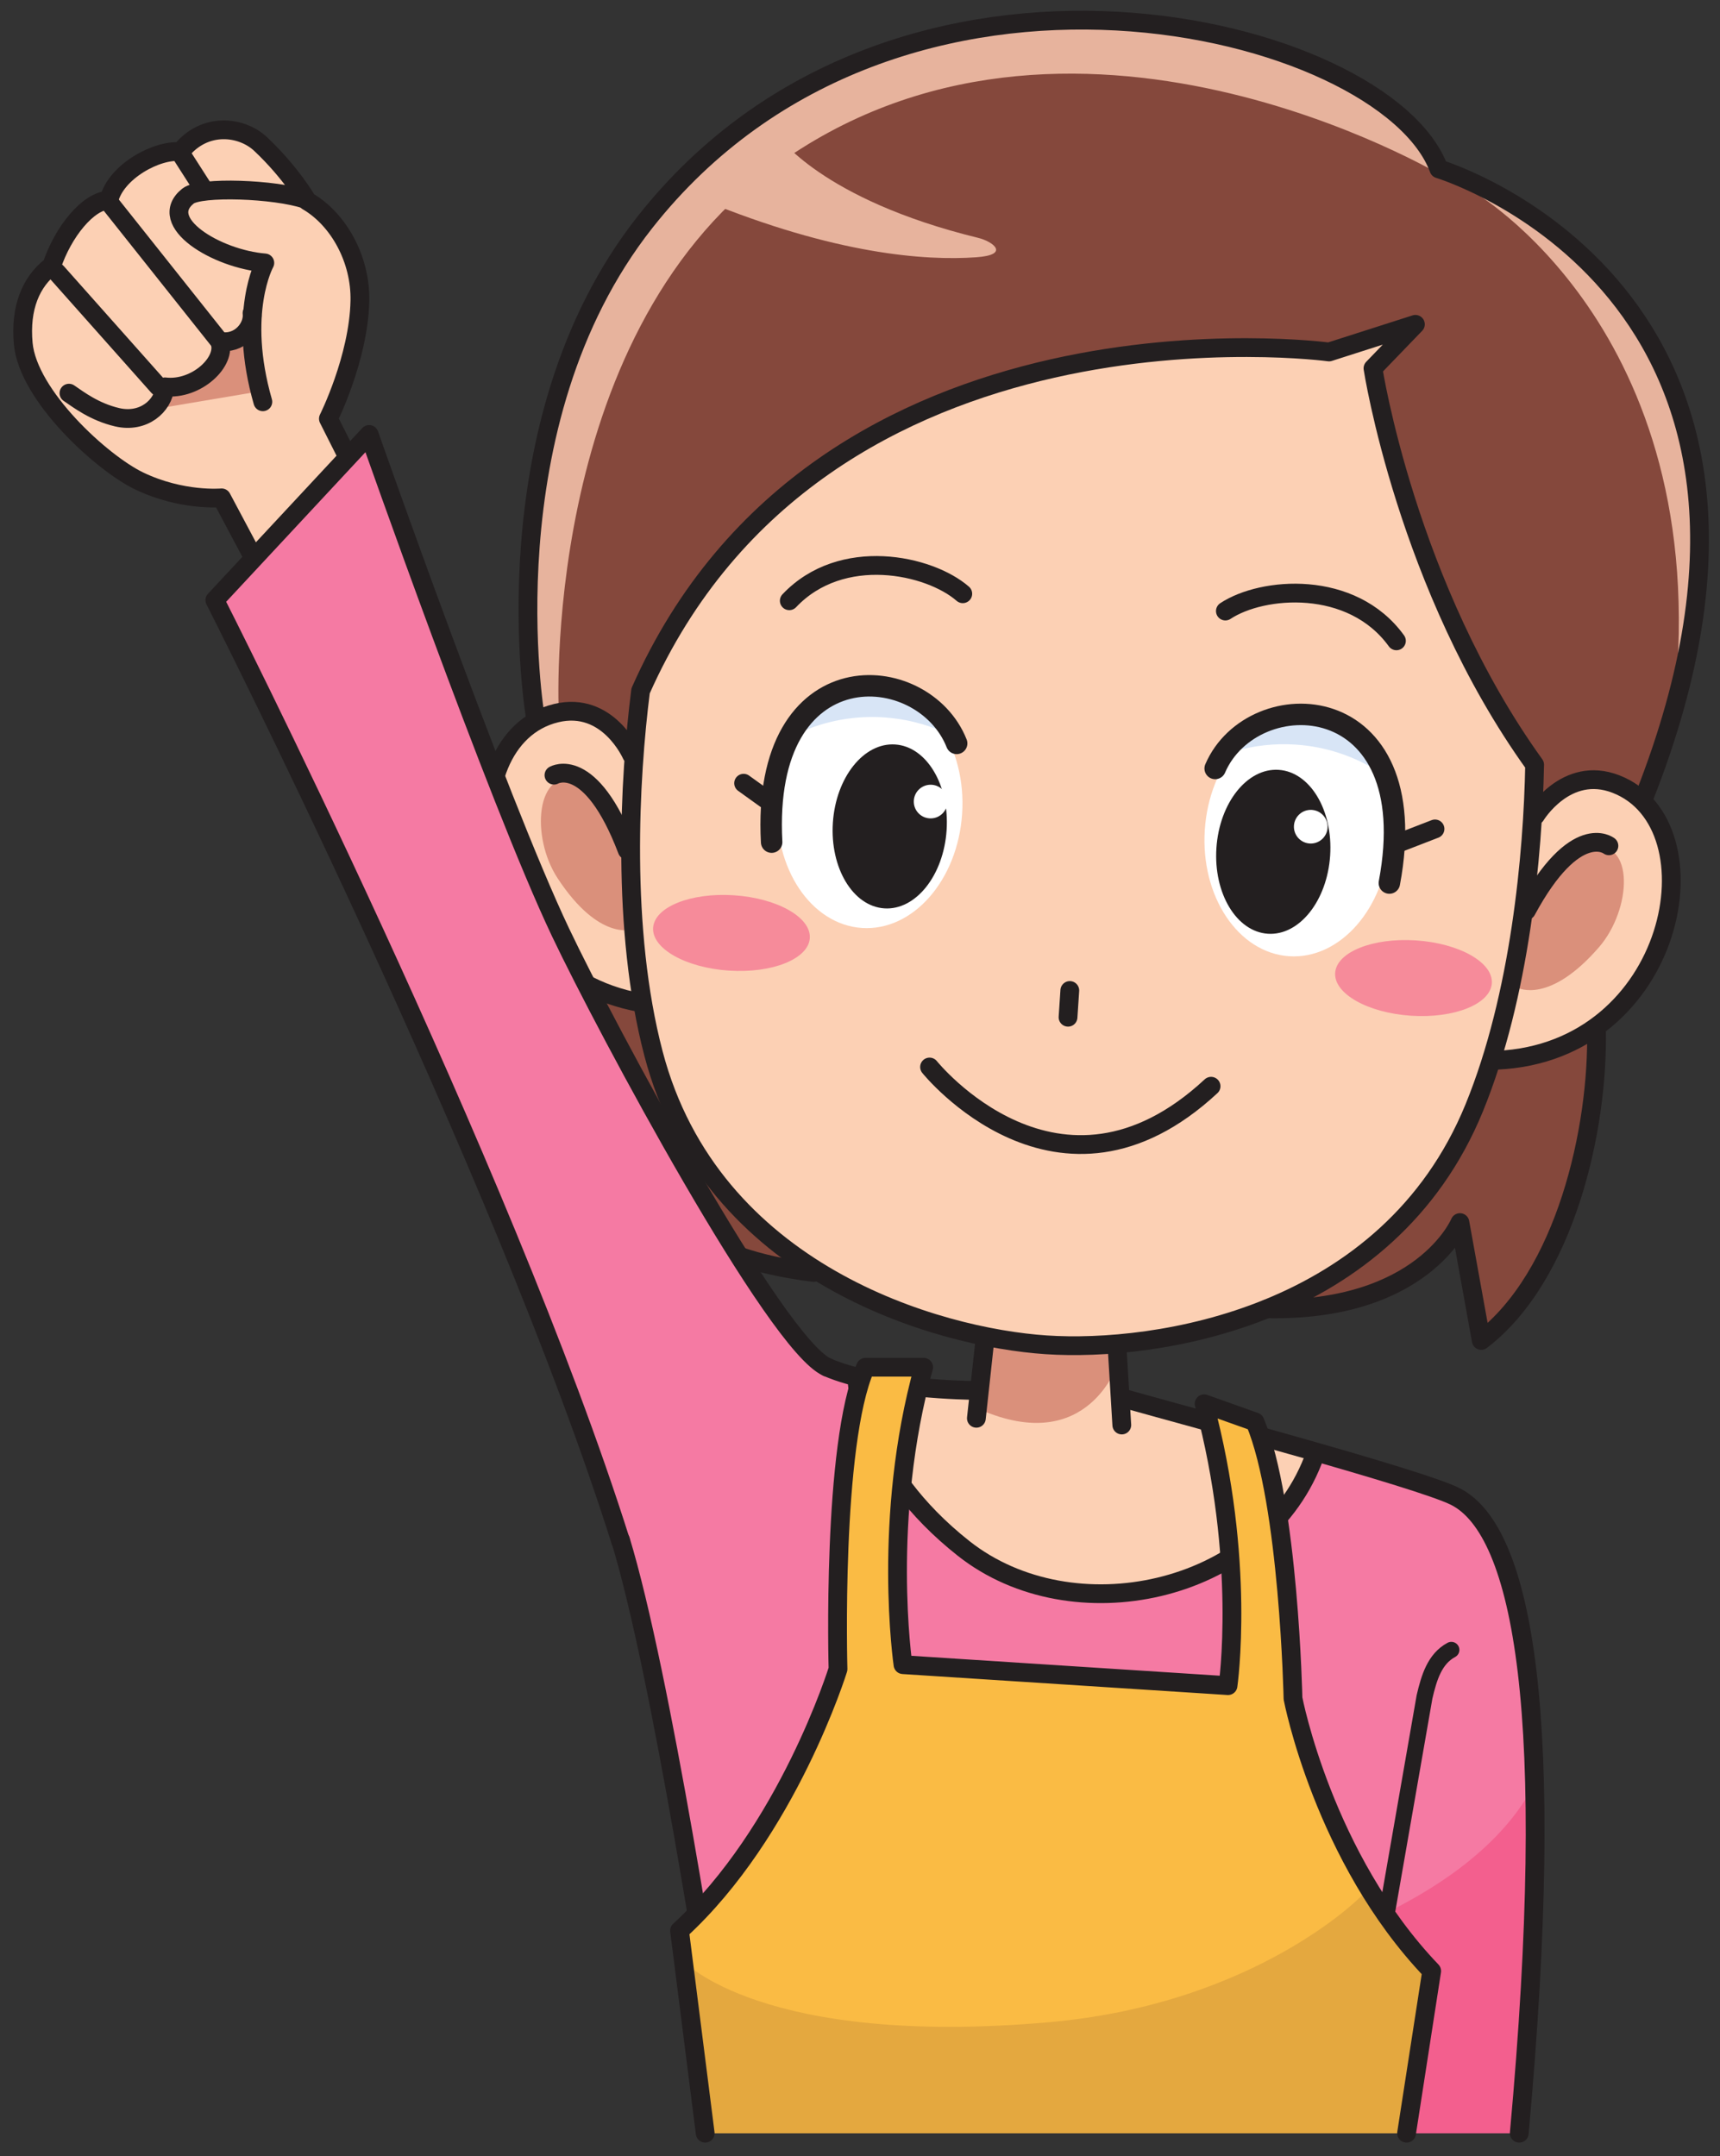 <?xml version="1.0" encoding="UTF-8"?>
<svg version="1.1" viewBox="0 0 646.13 810" xml:space="preserve" xmlns="http://www.w3.org/2000/svg"><rect x="0" y="0" width="646.13" height="810" fill="#333333" stroke="none"/><g transform="matrix(1.25 0 0 -1.25 298.19 954.1)"><g transform="matrix(.403 0 0 .403 -234.56 119.32)"><path d="m934.91 621.81c116.21-2.274 143.84 64.316 143.84 64.316l15.89-87.899c49.79 35.997 94.25 146.11 85.91 232.42l35.33 171.99c144.68 366.7-152.79 469.3-152.79 469.3-39.85 107.86-409.34 199.13-597.78-39.8-119.08-150.97-74.746-379.88-74.746-379.88l33.132-186.45c6.887-47.532 16.731-150.55-16.718-203.71 0 0 74.543 10.086 84.394 32.832 0 0 13.926-34.543 105.44-46.016" fill="#85483c"/><path d="m1120.6 7c30.77 315 9.07 459.47-47.41 474.91-27.89 7.629-191.87 53.43-245.81 73.75l-118.91 6.469c-43.554-3.578-112.18 20.293-112.18 20.293l-148.04-78.672 15-85s43.378-214.85 73.761-411.75h583.58" fill="#f57aa3"/><path d="m511.38 161.01c9.168-48.34 17.293-110.36 25.605-154.01h583.58c11.53 95.711 13.92 197.94 11.64 256.51-92.5-165.84-536.66-199.16-620.83-102.5" fill="#f35f8e"/><path d="m971.7 516.38c-38.859-103.95-143.65-121.62-229.28-93.488-98.332 45-114.38 144.37-114.38 144.37l90.75-6.84 106.97-4.762 141.78-39.781" fill="#fcd0b4"/><path d="m722.95 591.12-4.754-50.941s28.75-39.168 54.16-39.168c37.5 0 52.95 51.476 52.95 51.476l-2.18 40.731" fill="#fcd0b4"/><path d="m727.22 629.35 95.906 1.25 0.84-48.782s-21.746-70.808-103.42-34.968l6.672 82.5" fill="#da907b"/><path d="m1066 1466.6c-39.84 107.86-412.24 204.48-600.68-34.45-119.08-150.97-74.746-370.5-74.746-370.5l16.25 3.75s-15.051 278.97 159.57 407.29c220 161.66 499.61-6.09 499.61-6.09" fill="#e7b39d"/><path d="m461.09 1035s-17.559 40.43-56.262 31.08c-80.711-19.47-66.687-192.57 63-215.98" fill="#fcd0b4"/><path d="m1135.2 989.78s22.74 37.769 59.87 23.419c77.44-29.95 45.09-199.97-88.6-205.98" fill="#fcd0b4"/><path d="m1134.5 1027.6c-1.24-66.429-10.73-172.04-45.07-255.96-64.26-156.98-237.78-182.05-319.02-176.68-81.242 5.371-249.96 53.086-292.98 217.17-24.304 92.703-17.859 205.79-9.636 270.55 134.75 304.1 513.41 252.74 513.41 252.74l64.384 20.62-31.64-32.81s24.96-162.83 120.56-295.63" fill="#fcd0b4"/><path d="m707.57 991.01c-3.273-49.551-36.719-87.676-74.707-85.164-37.988 2.519-66.152 44.715-62.871 94.262 3.281 49.55 36.758 87.69 74.734 85.17 37.989-2.51 66.125-44.72 62.844-94.268" fill="#fff"/><path d="m1026.1 969.95c-3.27-49.551-36.718-87.687-74.699-85.168-37.988 2.512-66.133 44.719-62.859 94.27 3.281 49.549 36.738 87.679 74.726 85.159 37.982-2.51 66.112-44.71 62.832-94.261" fill="#fff"/><path d="m696 978.78c-2.234-33.75-23.035-59.863-46.445-58.312-23.426 1.555-40.606 30.168-38.367 63.918 2.226 33.757 23.027 59.867 46.453 58.307 23.41-1.54 40.586-30.16 38.359-63.913" fill="#231f20"/><path d="m897.2 965.46c-2.238-33.75 14.942-62.371 38.367-63.926 23.418-1.543 44.211 24.563 46.446 58.313 2.226 33.757-14.942 62.368-38.36 63.928-23.426 1.55-44.226-24.565-46.453-58.315" fill="#231f20"/><path d="m593.98 898.26c-1.027-15.496-28.019-26.348-60.273-24.219-32.266 2.141-57.598 16.445-56.574 31.953 1.027 15.508 28.019 26.367 60.285 24.231 32.266-2.141 57.586-16.446 56.562-31.965" fill="#f68b9a"/><path d="m1102.6 864.62c-1.02-15.508-28.02-26.359-60.28-24.219-32.28 2.137-57.6 16.446-56.572 31.942 1.023 15.519 28.002 26.367 60.282 24.23 32.27-2.129 57.6-16.445 56.57-31.953" fill="#f68b9a"/><path d="m696.6 999.28c-0.461-6.914-6.438-12.148-13.352-11.691-6.914 0.461-12.156 6.426-11.699 13.356 0.461 6.91 6.445 12.15 13.359 11.7s12.149-6.44 11.692-13.365" fill="#fff"/><path d="m980.09 980.54c-0.461-6.926-6.446-12.148-13.36-11.691-6.925 0.449-12.168 6.426-11.711 13.34 0.461 6.925 6.446 12.168 13.372 11.711 6.914-0.461 12.156-6.446 11.699-13.36" fill="#fff"/><path d="m461.83 904.85-1.652 63.445s-13.797 40.203-38.582 47.913c-31.914 9.94-36.035-42.276-15.703-73.245 31.093-47.43 55.937-38.113 55.937-38.113" fill="#da907b"/><path d="m1122.1 861.17 10 62.687s18.97 38.036 44.56 42.403c32.95 5.652 30.13-46.653 5.91-74.668-37.07-42.922-60.47-30.422-60.47-30.422" fill="#da907b"/><path d="m649.34 1062.9c15.93-1.06 30.93-4.94 44.59-10.95-11.375 19.18-28.836 31.99-49.2 33.33-22.996 1.52-44.257-11.89-58.242-33.67 18.867 8.53 40.325 12.77 62.852 11.29" fill="#d8e5f6"/><path d="m956.16 1042.6c-15.926 1.06-31.297-0.82-45.644-4.96 13.801 17.5 32.804 27.91 53.164 26.56 23-1.53 42.304-17.63 53.304-41.06-17.589 10.94-38.292 17.98-60.824 19.46" fill="#d8e5f6"/><path d="m514.1 1448.8c98.847-40.63 165.98-45.45 203.95-42.76 25.519 1.8 12.793 11.72 1.406 14.5-117.1 28.61-149.44 76.44-149.44 76.44l-55.918-48.18" fill="#e7b39d"/><path d="m1087.2 1456s180.83-102.5 151.66-380.83c0 0 23.34 70.83 16.67 169.17-4.18 61.64-39.83 128.53-83.33 163.33-50 40-85 48.33-85 48.33" fill="#e7b39d"/><path d="m191.6 1158.5-36.25 68.12s-29.589-2.72-61.453 12.59c-27.883 13.38-82.863 63.65-86.465 102.39-2.5 26.87 5.828 46.46 21.25 58.12 8.328 25 26.953 48.31 42.617 48.95 5.098 21.29 35.925 37.95 53.425 36.08 17.922 22.71 45.696 18.9 59.641 5.81 22.93-21.55 34.902-42.6 34.902-42.6 23.536-13.7 39.864-43.67 39.207-74.46-0.917-42.84-23.496-87.84-23.496-87.84l29.746-59.04" fill="#fcd0b4"/><path d="m191.6 1158.5-36.25 68.12s-29.589-2.72-61.453 12.59c-27.883 13.38-82.863 63.65-86.465 102.39-2.5 26.87 5.828 46.46 21.25 58.12 8.328 25 26.953 48.31 42.617 48.95 5.098 21.29 35.925 37.95 53.425 36.08 17.922 22.71 45.696 18.9 59.641 5.81 22.93-21.55 34.902-42.6 34.902-42.6 23.536-13.7 39.864-43.67 39.207-74.46-0.917-42.84-23.496-87.84-23.496-87.84l29.746-59.04" fill="none" stroke="#231f20" stroke-linecap="round" stroke-linejoin="round" stroke-miterlimit="10" stroke-width="14"/><path d="m102.06 1292.3 48.84 31.75 6.511 18.72 17.102 6.52 9.765-43.15-82.218-13.84" fill="#da907b"/><path d="m218.11 1449.2c-22.839 7.77-78.757 9.76-87.82 2.49-24.172-19.39 21.297-46.94 57.285-49.85 0 0-20.558-37-1.476-103.57" fill="none" stroke="#231f20" stroke-linecap="round" stroke-linejoin="round" stroke-miterlimit="10" stroke-width="14"/><path d="m32.438 1394.8 75.692-85.15" fill="none" stroke="#231f20" stroke-linecap="round" stroke-linejoin="round" stroke-miterlimit="10" stroke-width="14"/><path d="m72.23 1446 81.008-101.91" fill="none" stroke="#231f20" stroke-linecap="round" stroke-linejoin="round" stroke-miterlimit="10" stroke-width="14"/><path d="m125.31 1482.7 16.296-25.44" fill="none" stroke="#231f20" stroke-linecap="round" stroke-linejoin="round" stroke-miterlimit="10" stroke-width="14"/><path d="m825.77 555.66c54.726-15.351 222.73-60.39 249.44-73.75 51.1-25.558 76.14-164.91 47.83-474.91" fill="none" stroke="#231f20" stroke-linecap="round" stroke-linejoin="round" stroke-miterlimit="10" stroke-width="14"/><path d="m999.16 26.949 53.236 305.5c3.33 14.16 7.5 28.321 20 34.992" fill="none" stroke="#231f20" stroke-linecap="round" stroke-linejoin="round" stroke-miterlimit="10" stroke-width="12"/><path d="m708.06 1155.1c-24.875 21.69-90.325 36.04-129.38-5.22" fill="none" stroke="#231f20" stroke-linecap="round" stroke-linejoin="round" stroke-miterlimit="10" stroke-width="14"/><path d="m703.49 1043.5c-24.836 62.76-145.74 71.04-137.97-73.639" fill="none" stroke="#231f20" stroke-linecap="round" stroke-linejoin="round" stroke-miterlimit="10" stroke-width="16"/><path d="m461.09 1035s-17.559 40.43-56.262 31.08c-80.711-19.47-66.687-192.57 63-215.98" fill="none" stroke="#231f20" stroke-linecap="round" stroke-linejoin="round" stroke-miterlimit="10" stroke-width="14"/><path d="m403.19 1019.8s27.257 16.06 54.621-55.967" fill="none" stroke="#231f20" stroke-linecap="round" stroke-linejoin="round" stroke-miterlimit="10" stroke-width="14"/><path d="m903.88 1142.2c27.508 18.22 94.265 23.82 127.56-22.22" fill="none" stroke="#231f20" stroke-linecap="round" stroke-linejoin="round" stroke-miterlimit="10" stroke-width="14"/><path d="m896.27 1024.8c27.996 65.03 157.5 61.4 129.9-85.449" fill="none" stroke="#231f20" stroke-linecap="round" stroke-linejoin="round" stroke-miterlimit="10" stroke-width="16"/><path d="m1135.2 989.78s22.74 37.769 59.87 23.419c77.44-29.95 45.09-199.97-88.6-205.98" fill="none" stroke="#231f20" stroke-linecap="round" stroke-linejoin="round" stroke-miterlimit="10" stroke-width="14"/><path d="m1189.9 967.12s-24.88 19.492-61.51-48.289" fill="none" stroke="#231f20" stroke-linecap="round" stroke-linejoin="round" stroke-miterlimit="10" stroke-width="14"/><path d="m544.62 1013.8 21.113-15.172" fill="none" stroke="#231f20" stroke-linecap="round" stroke-linejoin="round" stroke-miterlimit="10" stroke-width="14"/><path d="m1029.8 967.96 30.41 11.769" fill="none" stroke="#231f20" stroke-linecap="round" stroke-linejoin="round" stroke-miterlimit="10" stroke-width="14"/><path d="m786.55 839.27 1.32 19.949" fill="none" stroke="#231f20" stroke-linecap="round" stroke-linejoin="round" stroke-miterlimit="10" stroke-width="14"/><path d="m1134.5 1027.6c-1.24-66.429-10.73-172.04-45.07-255.96-64.26-156.98-237.78-182.05-319.02-176.68-81.242 5.371-249.96 53.086-292.98 217.17-24.304 92.703-17.859 205.79-9.636 270.55 134.75 304.1 513.41 252.74 513.41 252.74l64.384 20.62-31.64-32.81s24.96-162.83 120.56-295.63" fill="none" stroke="#231f20" stroke-linecap="round" stroke-linejoin="round" stroke-miterlimit="10" stroke-width="14"/><path d="m389.31 1062.9s-37.239 218.43 81.835 369.41c188.44 238.92 552.09 147.5 591.94 39.64 0 0 302.47-90.93 152.79-469.3" fill="none" stroke="#231f20" stroke-linecap="round" stroke-linejoin="round" stroke-miterlimit="10" stroke-width="14"/><path d="m423.7 865.81c6.887-47.532 16.731-150.55-16.718-203.71 0 0 74.543 10.086 84.394 32.832 0 0 13.926-34.543 105.44-46.016" fill="none" stroke="#231f20" stroke-linecap="round" stroke-linejoin="round" stroke-miterlimit="10" stroke-width="14"/><path d="m1180.6 830.65c1.68-74.64-23.32-184.64-85.91-232.42l-15.89 87.899s-27.63-66.59-143.84-64.316" fill="none" stroke="#231f20" stroke-linecap="round" stroke-linejoin="round" stroke-miterlimit="10" stroke-width="14"/><path d="m826.64 535.16-3.516 58.059" fill="none" stroke="#231f20" stroke-linecap="round" stroke-linejoin="round" stroke-miterlimit="10" stroke-width="14"/><path d="m724.72 600.17-6.524-59.992" fill="none" stroke="#231f20" stroke-linecap="round" stroke-linejoin="round" stroke-miterlimit="10" stroke-width="14"/><path d="m629.27 567.12s4.239-64.711 79.551-124.12c80.938-63.84 221.09-34.078 260.25 65.5" fill="none" stroke="#231f20" stroke-linecap="round" stroke-linejoin="round" stroke-miterlimit="10" stroke-width="14"/><path d="m683.28 802.16s96.278-120.01 209.94-14.344" fill="none" stroke="#231f20" stroke-linecap="round" stroke-linejoin="round" stroke-miterlimit="10" stroke-width="14"/><path d="m452.83 449.34c30.281-99.301 68.309-346.75 79.363-420.97" fill="none" stroke="#231f20" stroke-linecap="round" stroke-linejoin="round" stroke-miterlimit="10" stroke-width="14"/><path d="m714.7 561.01s-69.367 0.558-107.7 17.226" fill="none" stroke="#231f20" stroke-linecap="round" stroke-linejoin="round" stroke-miterlimit="10" stroke-width="14"/><path d="m607.01 578.24c-38.332 16.672-164.57 252.02-198.96 324.44-47.5 100-142.68 371.23-142.68 371.23l-115.05-123.59s214.31-421.91 302.64-701.91" fill="#f57aa3"/><path d="m607.01 578.24c-38.332 16.672-164.57 252.02-198.96 324.44-47.5 100-142.68 371.23-142.68 371.23l-115.05-123.59s214.31-421.91 302.64-701.91" fill="none" stroke="#231f20" stroke-linecap="round" stroke-linejoin="round" stroke-miterlimit="10" stroke-width="14"/><path d="m41.52 1304.7c7.254-4.93 19.031-14 35.957-17.96 19.48-4.56 34.453 8.32 35.632 22.67 23.496-2.76 46.621 19.12 40.735 34.06 14.773-2.92 25.476 10.24 24.199 20.91" fill="none" stroke="#231f20" stroke-linecap="round" stroke-linejoin="round" stroke-miterlimit="10" stroke-width="14"/><path d="m1039 7 18.73 120.94c-80.754 84.379-103.42 203.27-103.42 203.27s-3.039 145.58-28.34 206.29l-37.929 13.512c31.386-116.79 17.812-210.23 17.812-210.23l-242.38 15.641s-15.988 109.07 15.399 221.82h-43.328c-25.293-57.437-20.528-225.14-20.528-225.14s-37.422-121.07-118.18-195.04l19.133-151.06h523.03" fill="#fabb44"/><path d="m772.26 89.762c-213.51-18.773-272.64 45.648-272.64 45.648l16.367-128.41h523.03l18.73 120.94c-5.3 5.528-44.26 53.778-49.06 59.579 0-1.372-80.002-84.008-236.43-97.758" fill="#e4a83f"/><path d="m1039 7 18.73 120.94c-80.754 84.379-103.42 203.27-103.42 203.27s-3.039 145.58-28.34 206.29l-37.929 13.512c31.386-116.79 17.812-210.23 17.812-210.23l-242.38 15.641s-15.988 109.07 15.399 221.82h-43.328c-25.293-57.437-20.528-225.14-20.528-225.14s-37.422-121.07-118.18-195.04l19.133-151.06" fill="none" stroke="#231f20" stroke-linecap="round" stroke-linejoin="round" stroke-miterlimit="10" stroke-width="14"/></g></g></svg>
